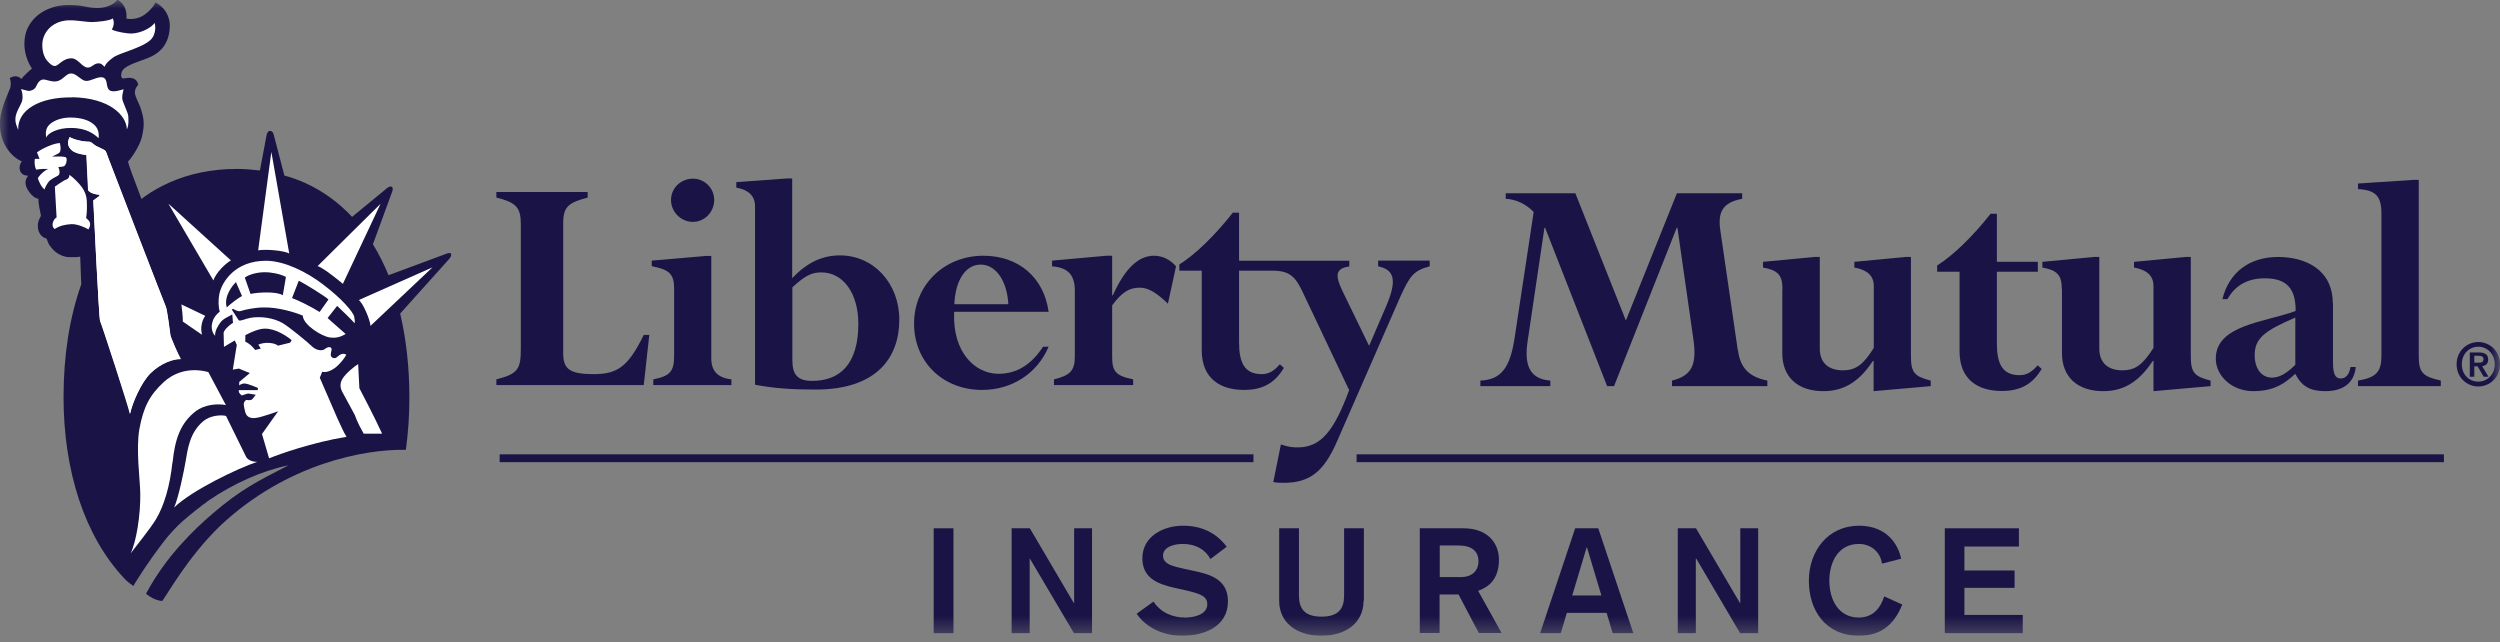 <svg viewBox="0 0 144 37" fill="none" xmlns="http://www.w3.org/2000/svg">
<rect x="0" y="0" width="144" height="37" fill="#808080" stroke="none"/>
<g clip-path="url(#clip0_645_14150)">
<mask id="mask0_645_14150" style="mask-type:luminance" maskUnits="userSpaceOnUse" x="0" y="0" width="144" height="37">
<path d="M144 0H0V36.62H144V0Z" fill="white"></path>
</mask>
<g mask="url(#mask0_645_14150)">
<path d="M32.44 20.351C32.44 21.261 32.82 21.55 34.19 21.55C35.56 21.55 36.18 21.131 37.08 19.291H37.4L37.08 22.18H28.59V21.851C29.86 21.53 30 21.241 30 20.05V12.941C30 11.95 29.75 11.671 28.59 11.38V11.06H33.85V11.38C32.75 11.671 32.44 11.9 32.44 12.861V20.34V20.351Z" fill="#1A1446"></path>
<path d="M40.97 20.641C40.97 21.361 41.33 21.761 42.13 21.851V22.181H37.63V21.851C38.6 21.661 38.83 21.391 38.83 20.481V16.661C38.83 15.781 38.58 15.541 37.54 15.331V15.011L40.65 14.741H40.97V20.631V20.641ZM39.91 10.291C40.59 10.291 41.139 10.841 41.139 11.521C41.139 12.201 40.59 12.781 39.91 12.781C39.23 12.781 38.65 12.211 38.65 11.521C38.65 10.831 39.219 10.291 39.91 10.291Z" fill="#1A1446"></path>
<path d="M45.64 16.549C46.36 15.889 46.74 15.69 47.31 15.69C48.58 15.69 49.44 16.91 49.44 18.649C49.44 20.989 48.37 21.939 46.78 21.939C45.92 21.939 45.64 21.559 45.64 20.739V16.54V16.549ZM45.64 10.28H45.32L42.41 10.489V10.809C43.08 10.919 43.49 11.27 43.49 11.87V22.16C44.57 22.369 45.64 22.439 46.98 22.439C50.48 22.439 51.8 20.619 51.8 18.41C51.8 16.32 50.32 14.71 48.38 14.71C47.35 14.71 46.48 15.13 45.63 16.02V10.27L45.64 10.28Z" fill="#1A1446"></path>
<path d="M54.97 17.52C55.03 16.151 55.61 15.241 56.49 15.241C57.37 15.241 58.01 16.191 58.08 17.52H54.97ZM60.4 17.96C60.13 15.98 58.67 14.73 56.64 14.73C54.38 14.73 52.65 16.421 52.65 18.64C52.65 20.86 54.32 22.46 56.56 22.46C58.29 22.46 59.75 21.511 60.4 19.971H60.08C59.4 21.011 58.56 21.53 57.51 21.53C56.18 21.53 54.85 20.311 54.96 17.96H60.39H60.4Z" fill="#1A1446"></path>
<path d="M67.28 17.5C66.65 16.89 66.16 16.57 65.66 16.57C65.02 16.57 64.62 16.84 64.06 17.59V20.52C64.06 21.37 64.23 21.64 65.27 21.851V22.18H60.71V21.851C61.66 21.62 61.91 21.34 61.91 20.52V16.741C61.91 15.831 61.51 15.411 60.6 15.341V15.011L63.73 14.73H64.06V17.011H64.1C64.8 15.45 65.58 14.73 66.47 14.73C66.94 14.73 67.4 14.941 67.74 15.341L67.27 17.5H67.28Z" fill="#1A1446"></path>
<path d="M79.38 15.01V15.34C80.29 15.53 80.5 16.1 79.85 17.62L78.86 19.92L77.34 16.79C76.9 15.88 76.9 15.46 77.72 15.35V15.02H71.37V12.25H71.01C70 13.54 68.83 14.68 67.93 15.23V15.59H69.22V20.18C69.22 21.81 70.3 22.46 71.65 22.46C72.72 22.46 73.42 22.08 73.95 21.19L73.72 20.98C73.38 21.38 73.06 21.55 72.68 21.55C71.67 21.55 71.37 20.87 71.37 19.71V15.59H73.29C74.33 15.59 74.64 15.97 75.09 16.94L77.71 22.47C76.84 24.83 76.08 25.77 74.75 25.77C74.46 25.77 74.23 25.75 73.78 25.6L73.34 27.77C73.61 27.81 73.76 27.81 73.95 27.81C75.43 27.81 76.25 27.18 77.01 25.43L80.62 17.18C81.21 15.85 81.44 15.59 82.35 15.34V15.01H79.37H79.38Z" fill="#1A1446"></path>
<path d="M100.11 20.191C100.24 21.161 100.72 21.711 101.8 21.921V22.241H96.309V21.921C97.529 21.621 97.74 20.911 97.529 19.471L96.62 13.121H96.579L92.969 22.241H92.57L88.999 13.121H88.96L87.99 19.661C87.799 20.951 88.049 21.831 89.299 21.921V22.241H85.269V21.921C86.469 21.871 86.98 21.181 87.24 19.471L88.34 12.211C87.9 11.751 87.299 11.471 86.73 11.451V11.131H90.74L93.65 18.461L96.59 11.131H100.35V11.451C99.21 11.661 98.939 12.231 99.09 13.261L100.1 20.191H100.11Z" fill="#1A1446"></path>
<path d="M102.67 16.641C102.67 15.841 102.4 15.561 101.55 15.411V15.081L104.5 14.801H104.82V20.081C104.82 20.941 105.37 21.331 106.15 21.331C106.87 21.331 107.31 21.031 107.93 20.041V16.471C107.93 15.881 107.55 15.541 106.81 15.411V15.081L109.75 14.801H110.07V20.501C110.07 21.451 110.26 21.681 111.21 21.921V22.241L107.92 22.531V20.791H107.88C107.08 22.001 106.19 22.531 105.03 22.531C103.55 22.531 102.66 21.721 102.66 20.351V16.651L102.67 16.641Z" fill="#1A1446"></path>
<path d="M112.87 15.65H111.58V15.29C112.47 14.741 113.65 13.601 114.66 12.31H115.02V15.081H117.38V15.65H115.02V19.77C115.02 20.93 115.32 21.61 116.33 21.61C116.71 21.61 117.03 21.441 117.37 21.041L117.6 21.25C117.07 22.14 116.37 22.52 115.3 22.52C113.95 22.52 112.87 21.881 112.87 20.241V15.64V15.65Z" fill="#1A1446"></path>
<path d="M118.76 16.641C118.76 15.841 118.49 15.561 117.64 15.411V15.081L120.59 14.801H120.92V20.081C120.92 20.941 121.47 21.331 122.25 21.331C122.97 21.331 123.41 21.031 124.04 20.041V16.471C124.04 15.881 123.66 15.541 122.92 15.411V15.081L125.87 14.801H126.19V20.501C126.19 21.451 126.38 21.681 127.33 21.921V22.241L124.04 22.531V20.791H124C123.2 22.001 122.31 22.531 121.15 22.531C119.67 22.531 118.77 21.721 118.77 20.351V16.651L118.76 16.641Z" fill="#1A1446"></path>
<path d="M132.21 21.011C131.72 21.501 131.3 21.751 130.86 21.751C130.27 21.751 129.87 21.241 129.87 20.461C129.87 19.491 130.42 19.061 132.21 18.291V21.011ZM134.37 17.481C134.37 15.501 132.76 14.801 131.22 14.801C129.55 14.801 128.39 15.701 128.01 17.231H128.3C128.75 16.431 129.47 16.031 130.45 16.031C131.74 16.031 132.23 16.641 132.23 17.911C130.48 18.561 127.63 18.711 127.63 20.651C127.63 21.691 128.6 22.531 129.78 22.531C130.65 22.531 131.32 22.321 132.04 21.681L132.21 21.531C132.57 22.251 133.06 22.531 133.94 22.531C134.98 22.531 135.61 22.041 135.69 21.141H135.39C135.31 21.581 135.12 21.801 134.82 21.801C134.5 21.801 134.38 21.521 134.38 20.851V17.471L134.37 17.481Z" fill="#1A1446"></path>
<path d="M137.17 12.311C137.17 11.301 136.85 10.951 135.82 10.891V10.571L138.99 10.361H139.32V20.501C139.32 21.451 139.53 21.681 140.59 21.921V22.241H135.82V21.921C136.87 21.751 137.17 21.411 137.17 20.501V12.311Z" fill="#1A1446"></path>
<path d="M26.01 14.63C25.92 14.521 25.72 14.611 25.72 14.611L22.38 15.851C22.12 15.22 21.82 14.62 21.48 14.07L22.56 11.12C22.56 11.12 22.69 10.831 22.57 10.761C22.44 10.681 22.24 10.88 22.24 10.88L20.28 12.491C19.51 11.671 18.62 11.011 17.58 10.54C17.2 10.37 16.79 10.22 16.38 10.111L15.77 7.77C15.77 7.77 15.72 7.54 15.56 7.54C15.4 7.54 15.36 7.76 15.36 7.76L14.97 9.82C14.54 9.77 14.1 9.73 13.65 9.73C12.19 9.73 10.88 10.011 9.74 10.521C9.25 10.741 8.79 11.001 8.36 11.3C8.29 11.351 8.22 11.4 8.15 11.46C7.75 10.411 7.43 9.56 7.37 9.31C7.59 9.1 8.07 8.36 8.18 7.86C8.34 7.16 8.29 6.83 8.12 6.29C8 5.9 7.75 5.54 7.77 5.29C7.78 5.11 7.88 4.97 7.96 4.89C7.92 4.63 7.75 4.52 7.55 4.49C7.37 4.46 7.22 4.52 7.06 4.52C7.02 4.45 6.94 4.46 7 4.19C7.09 3.79 7.87 3.6 8.5 3.35C9.3 3.04 9.75 2.46 9.78 1.54C9.8 0.87 9.42 0.37 8.95 0.14C8.85 0.41 8.47 0.78 8.19 0.93C7.92 1.08 7.55 1.13 7.28 1.07C7.34 0.58 7.11 0.15 6.75 -0.02C6.64 0.19 6.2 0.48 5.55 0.46C4.9 0.44 4.85 0.29 3.94 0.29C2.63 0.29 1.55 1.08 1.42 2.24C1.33 2.99 1.62 3.62 1.84 3.95C1.68 4.07 1.3 4.44 1.23 4.55C1.14 4.44 0.88 4.29 0.56 4.5C0.63 4.66 0.64 4.87 0.59 5.06C0.53 5.25 0.06 6.18 -0 6.92C-0.09 8.19 0.64 9.04 1.25 9.29C1.12 9.5 1.09 9.71 1.18 9.89C1.24 10.011 1.37 10.12 1.63 10.12C1.48 10.28 1.42 10.53 1.52 10.771C1.63 11.04 1.94 11.441 2.21 11.441C2.2 11.671 2.31 12.21 2.36 12.431C2.27 12.611 2.17 12.741 2.18 13.07C2.19 13.411 2.41 13.681 2.68 13.741C2.75 13.911 2.8 14.081 2.9 14.191C2.99 14.3 3.08 14.431 3.28 14.57C3.48 14.7 3.71 14.81 3.99 14.81C4.27 14.81 4.5 14.82 4.62 14.78C4.62 14.861 4.65 15.581 4.68 16.381C4 18.291 3.66 20.5 3.66 22.87C3.66 27.12 4.87 30.901 7.18 33.34C7.18 33.34 7.31 33.501 7.68 33.751C7.68 33.751 8.41 32.511 9.5 31.11C9.78 30.75 10.1 30.41 10.45 30.081C10.99 29.61 11.52 29.191 12.03 28.82C13.45 27.851 15.1 27.11 16.62 26.8C14.87 27.701 13.88 28.18 12.24 29.59C11.2 30.48 9.55 32.05 8.41 34.2C8.64 34.391 8.96 34.581 9.34 34.62C9.58 34.34 10.81 32.081 12.7 30.27C16.52 26.691 21.02 25.86 23.38 25.91C23.51 24.941 23.58 23.93 23.58 22.881C23.58 21.171 23.4 19.541 23.05 18.061L25.86 14.931C25.86 14.931 26.05 14.73 25.97 14.62" fill="#1A1446"></path>
<path d="M5.09 13.21C4.93 13.12 4.48 12.9 4.12 12.91C3.75 12.93 3.44 13 3.15 13.19C3.03 13.11 2.99 12.94 3.07 12.75C3.15 12.56 3.26 12.53 3.26 12.53L3.16 10.75C3.16 10.75 3.66 10.39 3.8 10.35C3.94 10.31 4 10.2 4 10.07C4.22 10.22 4.55 10.55 4.73 10.8C4.89 11.03 4.99 11.29 5 11.58C5.01 11.86 5.02 12.2 4.96 12.56C5.07 12.66 5.18 12.74 5.19 12.89C5.2 13.04 5.15 13.09 5.1 13.21" fill="white"></path>
<path d="M21.34 18.77C21.32 18.42 20.92 17.48 20.67 17.28L24.91 15.4L21.34 18.77Z" fill="white"></path>
<path d="M9.72 11.75L13.3 15C12.95 15.2 12.44 15.72 12.29 16.15L9.71 11.75H9.72Z" fill="white"></path>
<path d="M11.82 18.191C11.7 18.381 11.65 18.491 11.61 18.731C11.57 18.961 11.6 19.091 11.63 19.281L10.53 18.521C10.54 18.261 10.48 17.841 10.46 17.621C10.46 17.601 10.46 17.561 10.44 17.531L11.82 18.191Z" fill="white"></path>
<path d="M5.77 18.511C5.7 18.391 5.39 11.771 5.38 11.541L5.74 11.281V11.211C5.48 11.201 5.18 11.101 5.09 10.951L4.99 8.921C4.64 8.891 4.27 8.781 4.13 8.641C3.96 8.471 3.83 8.261 4.02 7.891C4.2 8.011 4.71 8.161 5.16 8.161C5.26 8.161 5.45 8.371 5.57 8.421C5.7 8.471 5.92 8.591 6.02 8.641C6.11 8.681 6.17 8.901 6.2 8.981C6.23 9.061 9.5 17.571 9.56 17.671C9.62 17.771 9.81 19.201 9.82 19.301C9.83 19.411 10.32 20.551 10.42 20.661C9.98 20.651 9.27 20.901 8.69 21.471C8.12 22.031 7.61 23.261 7.5 23.821C7.46 23.521 5.85 18.621 5.79 18.491" fill="white"></path>
<path d="M9.93 26.65C9.79 27.96 9.47 29.09 8.99 29.9C8.68 30.42 7.82 31.48 7.52 31.88C7.85 31.23 8.1 29.65 8.08 28.43C8.07 27.63 7.82 25.88 8.03 24.71C8.26 23.46 8.61 22.76 9.45 21.99C9.88 21.6 10.749 21.1 11.999 21.43L13.009 23.33C12.47 23.23 11.759 23.32 11.28 23.68C10.389 24.37 10.079 25.29 9.94 26.64" fill="white"></path>
<path d="M10.03 29.231C10.28 28.681 10.6 27.111 10.69 26.581C10.81 25.901 10.91 24.921 11.72 24.251C12.12 23.921 12.77 23.881 13.02 23.961L14.16 26.281C14.26 26.521 14.6 26.611 14.82 26.601C13.75 26.951 11.06 28.231 10.03 29.231Z" fill="white"></path>
<path d="M19.73 21.811C19.55 22.101 19.61 22.371 19.71 22.561C19.83 22.781 20.43 23.891 20.43 23.891C20.62 24.401 20.77 24.651 20.95 24.981C21.28 24.981 21.63 24.981 22.01 24.981C21.61 24.091 20.7 22.361 20.7 22.361L20.63 20.971C20.37 21.131 19.91 21.521 19.73 21.811Z" fill="white"></path>
<path d="M14.87 14.42C15.32 14.34 16.34 14.43 16.66 14.6L15.63 8.75L14.87 14.42Z" fill="white"></path>
<path d="M6.19 8.99C6.16 8.91 6.11 8.69 6.01 8.65C5.91 8.6 5.69 8.48 5.56 8.43C5.45 8.39 5.25 8.17 5.15 8.17C4.7 8.17 4.18 8.02 4.01 7.9C3.82 8.27 3.95 8.48 4.12 8.65C4.26 8.79 4.62 8.9 4.97 8.93L5.07 10.96C5.17 11.11 5.47 11.21 5.72 11.22V11.29L5.37 11.55C5.38 11.78 5.7 18.4 5.77 18.52C5.84 18.64 7.44 23.55 7.48 23.85C7.59 23.28 8.1 22.06 8.67 21.5C9.26 20.93 9.97 20.68 10.41 20.69C10.31 20.58 9.82 19.44 9.81 19.33C9.8 19.22 9.61 17.79 9.55 17.7C9.5 17.6 6.22 9.1 6.19 9.01" fill="white"></path>
<path d="M4.1 7.37C5.03 7.37 5.46 7.76 5.68 7.96C5.71 7.65 5.66 7.37 5.37 7.14C5.13 6.94 4.7 6.77 4.05 6.77C3.61 6.77 3.18 6.9 2.9 7.13C2.65 7.34 2.61 7.58 2.66 7.93C2.74 7.67 3.33 7.36 4.1 7.37Z" fill="white"></path>
<path d="M2.44 2.511C2.42 2.871 2.51 3.231 2.68 3.451C2.77 3.571 2.99 3.811 3.16 3.801C3.39 3.791 3.61 3.341 4.15 3.361C4.5 3.381 4.73 3.871 5.04 3.891C5.27 3.911 5.39 3.671 5.63 3.651C5.83 3.631 5.9 3.731 6.02 3.851C6.1 3.661 6.22 3.531 6.52 3.311C6.89 3.041 8.14 2.781 8.67 2.301C8.93 2.061 8.99 1.621 8.91 1.321C8.71 1.601 8.15 1.901 7.6 1.931C7.33 1.941 6.67 1.831 6.44 1.701C6.56 1.501 6.59 1.281 6.5 1.061C6.32 1.201 5.56 1.271 5.26 1.271C4.96 1.271 4.38 1.151 3.92 1.171C2.93 1.231 2.47 1.931 2.44 2.501" fill="white"></path>
<path d="M4.16 5.6C6.31 5.64 7.28 6.64 7.31 7.45C7.42 7.21 7.4 6.98 7.39 6.7C7.38 6.48 7.05 5.87 7.04 5.67C7.03 5.47 7.08 5.33 7.12 5.14C6.98 5.17 6.51 5.36 6.3 5.19C6.08 5.01 6.23 4.58 5.95 4.47C5.66 4.36 5.22 4.7 4.93 4.66C4.65 4.62 4.4 4.23 4.1 4.23C3.8 4.23 3.65 4.6 3.28 4.68C3 4.74 2.65 4.57 2.49 4.58C2.31 4.59 2.19 4.74 2.11 4.92C2.03 5.1 1.96 5.17 1.74 5.23C1.57 5.27 1.32 5.12 1.2 5.15C1.29 5.24 1.34 5.63 1.26 5.86C1.15 6.14 0.92 6.45 0.89 6.8C0.87 7.12 0.97 7.26 1.05 7.49C0.99 6.33 2.29 5.58 4.16 5.61" fill="white"></path>
<path d="M2.8 9.73C2.65 9.76 2.34 10 2.18 10.26C2.22 10.43 2.4 10.81 2.57 10.91C2.61 10.73 2.8 10.44 2.9 10.37C3.04 10.27 3.17 10.21 3.28 10.15C3.39 10.1 3.43 10.04 3.43 9.92C3.43 9.8 3.41 9.74 3.36 9.62C3.47 9.61 3.67 9.62 3.74 9.53C3.81 9.44 3.84 9.31 3.84 9.19C3.84 9.07 3.79 9.04 3.66 9.03C3.54 9.01 3.18 9.01 3 9.02C3 9.02 3.27 8.88 3.36 8.84C3.44 8.8 3.47 8.72 3.48 8.65C3.5 8.58 3.49 8.43 3.45 8.24C3.04 8.25 2.32 8.62 2.13 8.78L2.28 9.15H2.01C1.97 9.32 2 9.61 2.08 9.77C2.32 9.73 2.61 9.72 2.79 9.73" fill="white"></path>
<path d="M20.41 18.259C20.36 17.989 19.7 17.2 18.56 16.349C17.68 15.68 16.39 15.02 15.32 15.02C13.52 15.02 12.78 16.259 12.64 16.91C12.56 17.299 12.58 17.72 12.66 17.95C12.37 18.189 12.26 18.39 12.21 18.669C12.17 18.869 12.21 19.16 12.39 19.34C12.37 19.07 12.55 18.77 12.7 18.57C12.87 18.34 13.14 18.259 13.38 18.11L13.42 18.599C13.19 18.73 12.9 19.02 12.88 19.169L12.9 19.98L13.52 19.61L13.64 19.86L13.41 21.29L13.76 21.23L14.39 21.489L13.78 22V22.209C13.78 22.209 13.87 22.09 14.09 22.09C14.31 22.099 14.86 22.349 14.86 22.349L14.84 22.47H13.76C13.72 22.61 13.85 22.72 13.93 22.779C14.07 22.739 14.22 22.669 14.3 22.669C14.38 22.669 14.57 22.72 14.73 22.739L14.53 23C14.53 23 14.43 23.079 14.24 23.04C14.14 23.02 14.04 23.16 14.04 23.279C14.04 23.399 14.12 23.709 14.12 23.709C14.22 24.169 14.69 24.079 14.75 24.07C15.05 24.04 16.02 23.689 16.02 23.689L15.09 25L15.5 26.399C16.12 26.149 17.96 25.489 19.96 25.16C19.74 24.799 19.7 24.649 19.44 24.11L18.42 21.759L18.56 21.41C18.79 21.489 19.13 21.329 19.36 21.14C19.58 20.959 19.85 20.63 19.95 20.43C19.81 20.349 19.69 20.369 19.56 20.45C19.44 20.529 19.34 20.689 19.17 20.61C18.98 20.529 19.07 20.329 19.1 20.14C19.12 19.959 18.89 19.95 18.72 20.099C18.56 20.239 18.21 20.18 17.98 19.959C17.76 19.739 16.67 18.84 16.28 18.61C15.72 18.29 14.97 18.209 14.42 18.309C14.1 18.369 13.87 18.509 13.75 18.45L13.35 17.829L13.42 17.79C13.56 17.849 13.7 17.97 13.88 17.91C14.06 17.849 14.66 17.709 15.19 17.709C16.01 17.689 17 17.989 17.44 18.18C17.46 18.709 18.53 19.38 19.01 19.439C19.42 19.489 19.66 19.38 19.91 19.239L18.87 18.32L19.42 17.619C19.42 17.619 20.3 18.45 20.42 18.619C20.46 18.52 20.42 18.36 20.4 18.25M14.13 19.309C14.13 19.309 14.58 19.049 15 18.959C15.62 18.82 16.31 19.2 16.8 19.59L16.71 19.739L16.01 19.91C15.87 19.79 15.62 19.739 15.33 19.75C15.08 19.759 14.88 19.849 14.88 19.849L15.02 20.079L14.7 20.16C14.56 19.98 14.33 19.75 14.13 19.689V19.32V19.309ZM13.06 17.7C12.88 17.079 13.37 16.47 13.59 16.25L13.94 17.049C13.68 17.189 13.27 17.509 13.06 17.709M16.29 17.009C15.96 16.779 14.88 16.829 14.43 16.93L14.1 15.989C14.34 15.809 14.82 15.68 15.24 15.68C15.66 15.68 16.14 15.78 16.47 15.95L16.29 17.009ZM18.41 17.97C17.96 17.68 17.08 17.25 16.82 17.169L17.21 16.169C17.54 16.329 18.74 17.07 18.92 17.25L18.41 17.97Z" fill="white"></path>
<path d="M18.29 15.32C18.69 15.47 19.549 16.18 19.75 16.35L21.919 11.74L18.29 15.33V15.32Z" fill="white"></path>
<path d="M142.75 19.701C143.41 19.701 144 20.221 144 20.981C144 21.741 143.41 22.261 142.75 22.261C142.09 22.261 141.5 21.741 141.5 20.981C141.5 20.221 142.09 19.701 142.75 19.701ZM142.75 21.981C143.27 21.981 143.7 21.571 143.7 20.981C143.7 20.391 143.27 19.971 142.75 19.971C142.23 19.971 141.8 20.381 141.8 20.981C141.8 21.581 142.22 21.981 142.75 21.981ZM142.26 20.301H142.79C143.13 20.301 143.32 20.421 143.32 20.711C143.32 20.961 143.16 21.071 142.97 21.091L143.34 21.701H143.06L142.71 21.101H142.52V21.701H142.26V20.311V20.301ZM142.52 20.891H142.76C142.92 20.891 143.05 20.871 143.05 20.681C143.05 20.521 142.89 20.491 142.76 20.491H142.52V20.881V20.891Z" fill="#1A1446"></path>
<path d="M72.2 26.17H28.78V26.62H72.2V26.17Z" fill="#1A1446"></path>
<path d="M140.77 26.17H78.14V26.62H140.77V26.17Z" fill="#1A1446"></path>
<path d="M54.92 30.43H53.78V36.47H54.92V30.43Z" fill="#1A1446"></path>
<path d="M58.27 30.43H59.319L61.849 34.73H61.87V30.43H62.9V36.47H61.859L59.319 32.17H59.309V36.47H58.27V30.43Z" fill="#1A1446"></path>
<path d="M66.44 34.651C66.86 35.281 67.53 35.571 68.26 35.571C68.81 35.571 69.54 35.391 69.54 34.801C69.54 34.331 69.1 34.191 68.29 34.001L67.62 33.851C66.65 33.631 65.8 33.271 65.8 32.161C65.8 30.891 67.01 30.281 68.14 30.281C69.18 30.281 70.03 30.661 70.66 31.491L69.72 32.201C69.43 31.651 68.87 31.331 68.13 31.331C67.48 31.331 66.99 31.581 66.99 32.001C66.99 32.501 67.56 32.621 68.24 32.771L68.98 32.931C69.88 33.131 70.73 33.491 70.73 34.631C70.73 36.111 69.34 36.621 68.08 36.621C67.08 36.621 66.04 36.191 65.47 35.351L66.44 34.651Z" fill="#1A1446"></path>
<path d="M78.54 34.61C78.54 35.84 77.56 36.62 76.11 36.62C74.66 36.62 73.68 35.84 73.68 34.61V30.43H74.82V34.31C74.82 35.05 75.14 35.52 76.12 35.52C77.1 35.52 77.42 35.05 77.42 34.31V30.43H78.56V34.61H78.54Z" fill="#1A1446"></path>
<path d="M81.79 30.43H84.31C85.59 30.43 86.34 31.19 86.34 32.25C86.34 33.61 85.43 33.92 85.14 34.03L86.49 36.46H85.18L84.01 34.24H82.92V36.46H81.78V30.42L81.79 30.43ZM82.93 33.24H84.17C84.75 33.24 85.16 32.9 85.16 32.33C85.16 31.76 84.79 31.42 84 31.42H82.93V33.23V33.24Z" fill="#1A1446"></path>
<path d="M90.74 30.43H92.06L94.08 36.47H92.89L92.54 35.3H90.25L89.9 36.47H88.71L90.73 30.43H90.74ZM91.41 31.53H91.39L90.56 34.3H92.24L91.41 31.53Z" fill="#1A1446"></path>
<path d="M96.64 30.43H97.69L100.22 34.73H100.24V30.43H101.27V36.47H100.23L97.7 32.17H97.68V36.47H96.64V30.43Z" fill="#1A1446"></path>
<path d="M108.4 32.461C108.31 31.791 107.76 31.331 107.07 31.331C105.87 31.331 105.37 32.401 105.37 33.451C105.37 34.501 105.87 35.571 107.07 35.571C107.86 35.571 108.31 35.051 108.53 34.351L109.57 34.821C109.09 36.031 108.28 36.621 107.08 36.621C105.15 36.621 104.19 35.151 104.19 33.451C104.19 31.751 105.28 30.281 107.08 30.281C108.29 30.281 109.22 30.921 109.51 32.181L108.42 32.461H108.4Z" fill="#1A1446"></path>
<path d="M112.02 30.43H116.29V31.48H113.15V32.86H116.04V33.86H113.15V35.42H116.51V36.47H112.02V30.43Z" fill="#1A1446"></path>
</g>
</g>
<defs>
<clipPath id="clip0_645_14150">
<rect width="144" height="36.62" fill="white"></rect>
</clipPath>
</defs>
</svg>

